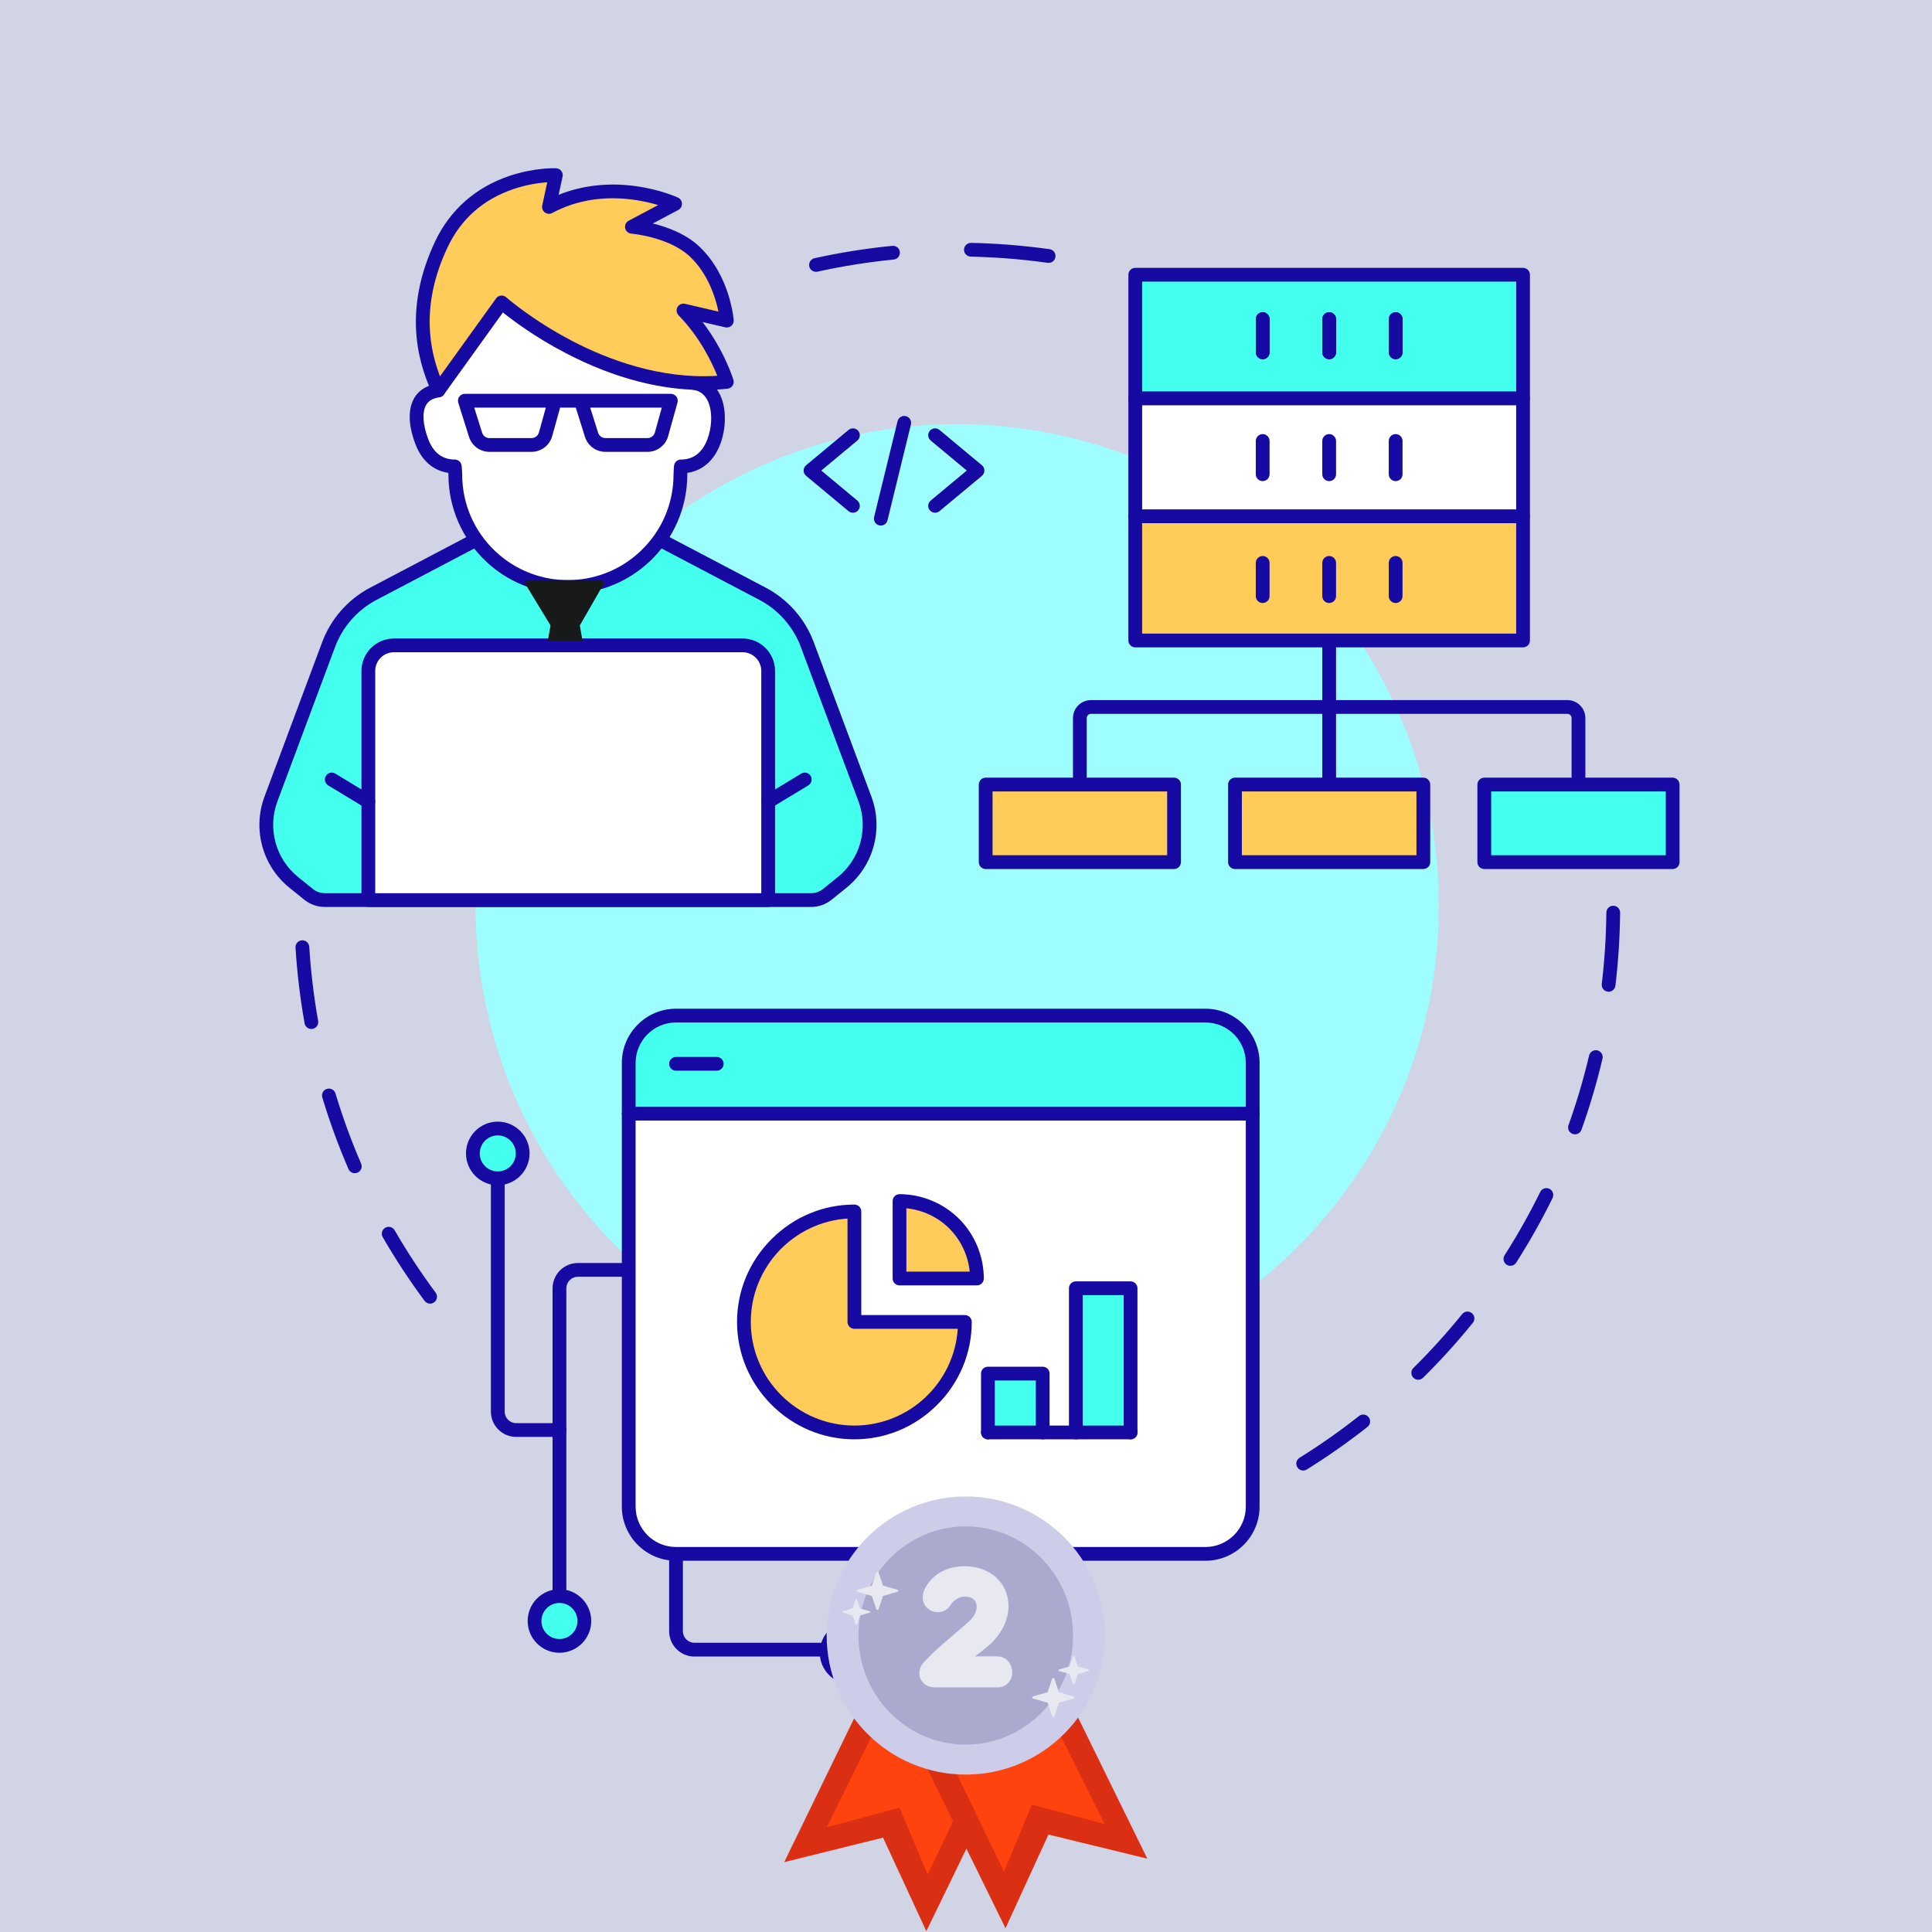 <svg xmlns="http://www.w3.org/2000/svg" xmlns:xlink="http://www.w3.org/1999/xlink" width="1080" zoomAndPan="magnify" viewBox="0 0 810 810" height="1080" preserveAspectRatio="xMidYMid meet" version="1.2"><defs><clipPath id="84600a102f"><path d="M 174 70.199 L 308 70.199 L 308 167 L 174 167 Z M 174 70.199 "/></clipPath><clipPath id="8a7a1a7695"><path d="M 619 326 L 704.211 326 L 704.211 365 L 619 365 Z M 619 326 "/></clipPath><clipPath id="c5216e4205"><path d="M 343 679 L 371 679 L 371 706.199 L 343 706.199 Z M 343 679 "/></clipPath><clipPath id="acf034f500"><path d="M 217.074 243.234 L 256.824 243.234 L 256.824 268.641 L 217.074 268.641 Z M 217.074 243.234 "/></clipPath><clipPath id="8ad7d5a87f"><path d="M 328.766 697 L 429 697 L 429 809.656 L 328.766 809.656 Z M 328.766 697 "/></clipPath><clipPath id="e58b779e4d"><path d="M 380 696 L 481.016 696 L 481.016 809 L 380 809 Z M 380 696 "/></clipPath><clipPath id="78144727f0"><path d="M 346 627.406 L 464 627.406 L 464 744 L 346 744 Z M 346 627.406 "/></clipPath></defs><g id="ae25baacd7"><rect x="0" width="810" y="0" height="810" style="fill:#ffffff;fill-opacity:1;stroke:none;"/><rect x="0" width="810" y="0" height="810" style="fill:#d0d4e4;fill-opacity:1;stroke:none;"/><path style=" stroke:none;fill-rule:nonzero;fill:#170aa3;fill-opacity:1;" d="M 546.367 616.52 C 545.406 616.52 544.461 616.035 543.914 615.156 C 543.074 613.801 543.488 612.023 544.844 611.18 C 553.426 605.84 561.809 599.953 569.758 593.684 C 571.008 592.695 572.824 592.91 573.812 594.16 C 574.797 595.414 574.586 597.227 573.332 598.215 C 565.215 604.617 556.656 610.629 547.891 616.082 C 547.414 616.379 546.891 616.52 546.367 616.52 Z M 594.602 578.465 C 593.855 578.465 593.113 578.176 592.547 577.605 C 591.43 576.473 591.441 574.645 592.574 573.523 C 599.773 566.414 606.648 558.82 613.012 550.957 C 614.012 549.719 615.832 549.527 617.07 550.527 C 618.309 551.531 618.5 553.348 617.496 554.59 C 611 562.617 603.98 570.371 596.629 577.629 C 596.066 578.188 595.336 578.465 594.602 578.465 Z M 633.238 530.699 C 632.707 530.699 632.168 530.555 631.688 530.246 C 630.344 529.387 629.953 527.602 630.809 526.258 C 636.262 517.73 641.285 508.805 645.742 499.734 C 646.445 498.305 648.176 497.715 649.605 498.418 C 651.035 499.121 651.625 500.848 650.922 502.281 C 646.371 511.543 641.242 520.656 635.672 529.367 C 635.121 530.23 634.191 530.699 633.238 530.699 Z M 660.32 475.566 C 659.996 475.566 659.668 475.512 659.348 475.398 C 657.848 474.859 657.066 473.207 657.605 471.707 C 661.016 462.188 663.918 452.371 666.238 442.527 C 666.605 440.977 668.156 440.016 669.711 440.383 C 671.262 440.746 672.223 442.301 671.855 443.852 C 669.488 453.906 666.52 463.934 663.039 473.656 C 662.613 474.832 661.504 475.566 660.32 475.566 Z M 674.414 415.781 C 674.301 415.781 674.184 415.773 674.066 415.762 C 672.484 415.57 671.355 414.133 671.543 412.551 C 672.727 402.676 673.375 392.598 673.473 382.594 C 673.488 381.008 674.777 379.734 676.359 379.734 C 676.367 379.734 676.379 379.734 676.387 379.734 C 677.98 379.75 679.262 381.055 679.246 382.648 C 679.145 392.863 678.48 403.156 677.273 413.238 C 677.102 414.703 675.855 415.781 674.414 415.781 Z M 674.414 415.781 "/><path style=" stroke:none;fill-rule:nonzero;fill:#170aa3;fill-opacity:1;" d="M 180.328 546.559 C 179.445 546.559 178.574 546.156 178.008 545.391 C 171.672 536.859 165.77 527.871 160.461 518.684 C 159.664 517.301 160.137 515.535 161.52 514.738 C 162.898 513.941 164.664 514.414 165.461 515.793 C 170.656 524.793 176.438 533.594 182.645 541.949 C 183.594 543.23 183.324 545.039 182.047 545.988 C 181.527 546.371 180.926 546.559 180.328 546.559 Z M 148.75 491.871 C 147.633 491.871 146.57 491.219 146.102 490.133 C 141.883 480.379 138.188 470.281 135.129 460.113 C 134.668 458.586 135.531 456.977 137.059 456.516 C 138.586 456.055 140.195 456.922 140.652 458.445 C 143.652 468.402 147.266 478.289 151.398 487.84 C 152.031 489.301 151.355 491 149.895 491.633 C 149.52 491.797 149.133 491.871 148.75 491.871 Z M 130.535 431.406 C 129.164 431.406 127.949 430.422 127.699 429.023 C 125.836 418.594 124.555 407.914 123.898 397.289 C 123.797 395.699 125.008 394.328 126.598 394.23 C 128.188 394.133 129.559 395.34 129.656 396.934 C 130.305 407.34 131.555 417.793 133.379 428.012 C 133.66 429.578 132.617 431.078 131.047 431.359 C 130.875 431.391 130.703 431.406 130.535 431.406 Z M 130.535 431.406 "/><path style=" stroke:none;fill-rule:nonzero;fill:#170aa3;fill-opacity:1;" d="M 342.109 113.961 C 340.785 113.961 339.59 113.043 339.293 111.699 C 338.949 110.141 339.934 108.602 341.488 108.258 C 352.199 105.887 363.176 104.145 374.113 103.074 C 375.699 102.922 377.109 104.082 377.266 105.668 C 377.418 107.254 376.258 108.668 374.672 108.82 C 363.965 109.867 353.219 111.574 342.734 113.895 C 342.523 113.941 342.316 113.961 342.109 113.961 Z M 439.641 110.211 C 439.508 110.211 439.375 110.199 439.238 110.184 C 433.445 109.375 427.539 108.742 421.688 108.305 C 416.809 107.941 411.863 107.703 406.992 107.598 C 405.398 107.562 404.137 106.242 404.168 104.648 C 404.203 103.055 405.531 101.793 407.117 101.828 C 412.09 101.934 417.137 102.176 422.117 102.547 C 428.09 102.996 434.121 103.641 440.035 104.465 C 441.613 104.684 442.715 106.145 442.496 107.723 C 442.293 109.164 441.059 110.211 439.641 110.211 Z M 439.641 110.211 "/><path style=" stroke:none;fill-rule:nonzero;fill:#9efdff;fill-opacity:1;" d="M 603.277 379.816 C 603.277 383.125 603.195 386.43 603.031 389.73 C 602.871 393.031 602.629 396.328 602.305 399.617 C 601.98 402.91 601.574 406.188 601.09 409.457 C 600.605 412.73 600.039 415.984 599.395 419.227 C 598.75 422.469 598.027 425.695 597.223 428.902 C 596.422 432.109 595.539 435.293 594.582 438.457 C 593.621 441.621 592.586 444.758 591.469 447.871 C 590.355 450.984 589.168 454.066 587.902 457.121 C 586.637 460.176 585.301 463.199 583.887 466.188 C 582.473 469.176 580.988 472.129 579.43 475.043 C 577.871 477.957 576.242 480.836 574.543 483.672 C 572.844 486.504 571.078 489.297 569.238 492.047 C 567.402 494.797 565.5 497.496 563.531 500.152 C 561.562 502.809 559.531 505.414 557.434 507.969 C 555.336 510.523 553.18 513.027 550.957 515.477 C 548.738 517.926 546.461 520.32 544.125 522.656 C 541.785 524.996 539.395 527.273 536.945 529.496 C 534.496 531.715 531.992 533.875 529.438 535.973 C 526.883 538.066 524.277 540.102 521.625 542.07 C 518.969 544.039 516.266 545.945 513.52 547.781 C 510.77 549.617 507.98 551.387 505.145 553.086 C 502.309 554.785 499.434 556.414 496.52 557.973 C 493.605 559.531 490.652 561.016 487.664 562.43 C 484.676 563.844 481.656 565.184 478.602 566.449 C 475.551 567.711 472.465 568.902 469.355 570.016 C 466.242 571.129 463.105 572.168 459.941 573.125 C 456.777 574.086 453.594 574.969 450.387 575.77 C 447.184 576.574 443.957 577.297 440.715 577.941 C 437.477 578.59 434.219 579.152 430.949 579.637 C 427.68 580.125 424.402 580.527 421.113 580.852 C 417.824 581.176 414.527 581.418 411.227 581.582 C 407.926 581.742 404.621 581.824 401.316 581.824 C 398.012 581.824 394.707 581.742 391.406 581.582 C 388.105 581.418 384.809 581.176 381.52 580.852 C 378.23 580.527 374.953 580.125 371.684 579.637 C 368.414 579.152 365.156 578.59 361.914 577.941 C 358.676 577.297 355.449 576.574 352.242 575.77 C 349.039 574.969 345.852 574.086 342.691 573.125 C 339.527 572.168 336.391 571.129 333.277 570.016 C 330.164 568.902 327.082 567.711 324.031 566.449 C 320.977 565.184 317.953 563.844 314.969 562.43 C 311.98 561.016 309.027 559.531 306.113 557.973 C 303.199 556.414 300.324 554.785 297.488 553.086 C 294.652 551.387 291.863 549.617 289.113 547.781 C 286.363 545.945 283.664 544.039 281.008 542.07 C 278.355 540.102 275.75 538.07 273.195 535.973 C 270.641 533.875 268.137 531.715 265.688 529.496 C 263.238 527.273 260.848 524.996 258.508 522.656 C 256.172 520.32 253.895 517.926 251.672 515.477 C 249.453 513.027 247.297 510.523 245.199 507.969 C 243.102 505.414 241.07 502.809 239.102 500.152 C 237.133 497.496 235.23 494.797 233.391 492.047 C 231.555 489.297 229.789 486.504 228.09 483.672 C 226.391 480.836 224.762 477.957 223.203 475.043 C 221.645 472.129 220.16 469.176 218.746 466.188 C 217.332 463.199 215.996 460.176 214.73 457.121 C 213.465 454.066 212.273 450.984 211.16 447.871 C 210.047 444.758 209.012 441.621 208.051 438.457 C 207.094 435.293 206.211 432.109 205.41 428.902 C 204.605 425.695 203.883 422.469 203.238 419.227 C 202.594 415.984 202.027 412.73 201.543 409.457 C 201.059 406.188 200.652 402.91 200.328 399.617 C 200.004 396.328 199.762 393.031 199.598 389.73 C 199.438 386.43 199.355 383.125 199.355 379.816 C 199.355 376.512 199.438 373.207 199.598 369.906 C 199.762 366.605 200.004 363.309 200.328 360.02 C 200.652 356.727 201.059 353.449 201.543 350.176 C 202.027 346.906 202.594 343.652 203.238 340.41 C 203.883 337.168 204.605 333.941 205.41 330.734 C 206.211 327.527 207.094 324.344 208.051 321.18 C 209.012 318.016 210.047 314.879 211.16 311.766 C 212.273 308.652 213.465 305.566 214.73 302.516 C 215.996 299.461 217.332 296.438 218.746 293.449 C 220.16 290.461 221.645 287.508 223.203 284.594 C 224.762 281.676 226.391 278.801 228.09 275.965 C 229.789 273.129 231.555 270.34 233.391 267.59 C 235.23 264.84 237.133 262.137 239.102 259.484 C 241.07 256.828 243.102 254.223 245.199 251.668 C 247.297 249.109 249.453 246.609 251.672 244.16 C 253.895 241.711 256.172 239.316 258.508 236.977 C 260.848 234.641 263.238 232.363 265.688 230.141 C 268.137 227.922 270.641 225.762 273.195 223.664 C 275.75 221.566 278.355 219.535 281.008 217.566 C 283.664 215.598 286.363 213.691 289.113 211.855 C 291.863 210.02 294.652 208.25 297.488 206.551 C 300.324 204.852 303.199 203.223 306.113 201.664 C 309.027 200.105 311.98 198.621 314.969 197.207 C 317.953 195.793 320.977 194.453 324.031 193.188 C 327.082 191.922 330.164 190.734 333.277 189.621 C 336.391 188.508 339.527 187.469 342.691 186.512 C 345.852 185.551 349.039 184.668 352.242 183.867 C 355.449 183.062 358.676 182.34 361.914 181.695 C 365.156 181.047 368.414 180.484 371.684 180 C 374.953 179.512 378.23 179.109 381.52 178.785 C 384.809 178.461 388.105 178.219 391.406 178.055 C 394.707 177.895 398.012 177.812 401.316 177.812 C 404.621 177.812 407.926 177.895 411.227 178.055 C 414.527 178.219 417.824 178.461 421.113 178.785 C 424.402 179.109 427.68 179.512 430.949 180 C 434.219 180.484 437.477 181.047 440.715 181.691 C 443.957 182.34 447.184 183.062 450.387 183.867 C 453.594 184.668 456.777 185.551 459.941 186.512 C 463.105 187.469 466.242 188.508 469.355 189.621 C 472.465 190.734 475.551 191.922 478.602 193.188 C 481.656 194.453 484.676 195.793 487.664 197.207 C 490.652 198.621 493.605 200.105 496.52 201.664 C 499.434 203.223 502.309 204.852 505.145 206.551 C 507.98 208.25 510.77 210.02 513.52 211.855 C 516.266 213.691 518.969 215.598 521.625 217.566 C 524.277 219.535 526.883 221.566 529.438 223.664 C 531.992 225.762 534.496 227.922 536.945 230.141 C 539.395 232.363 541.785 234.641 544.125 236.977 C 546.461 239.316 548.738 241.711 550.957 244.16 C 553.18 246.609 555.336 249.109 557.434 251.668 C 559.531 254.223 561.562 256.828 563.531 259.484 C 565.5 262.137 567.402 264.84 569.238 267.59 C 571.078 270.34 572.844 273.129 574.543 275.965 C 576.242 278.801 577.871 281.676 579.43 284.594 C 580.988 287.508 582.473 290.461 583.887 293.449 C 585.301 296.438 586.637 299.461 587.902 302.512 C 589.168 305.566 590.355 308.652 591.469 311.766 C 592.586 314.879 593.621 318.016 594.582 321.18 C 595.539 324.344 596.422 327.527 597.223 330.734 C 598.027 333.941 598.75 337.168 599.395 340.41 C 600.039 343.652 600.605 346.906 601.09 350.176 C 601.574 353.449 601.98 356.727 602.305 360.02 C 602.629 363.309 602.871 366.605 603.035 369.906 C 603.195 373.207 603.277 376.512 603.277 379.816 Z M 603.277 379.816 "/><path style=" stroke:none;fill-rule:nonzero;fill:#43ffed;fill-opacity:1;" d="M 276.59 226.273 L 320.012 249.102 C 328.508 253.676 335.055 261.172 338.441 270.211 L 362.609 334.93 C 367.309 347.465 363.434 361.594 353.02 369.988 L 346.82 374.98 C 344.914 376.52 342.539 377.355 340.09 377.355 L 136.137 377.355 C 133.691 377.355 131.316 376.52 129.41 374.98 L 123.211 369.988 C 112.793 361.594 108.941 347.465 113.621 334.93 L 137.785 270.211 C 141.176 261.172 147.719 253.676 156.219 249.102 L 199.641 226.273 Z M 276.59 226.273 "/><path style=" stroke:none;fill-rule:nonzero;fill:#170aa3;fill-opacity:1;" d="M 340.09 380.242 L 136.137 380.242 C 133.043 380.242 130.008 379.172 127.598 377.23 L 121.398 372.234 C 110.004 363.051 105.789 347.652 110.914 333.918 L 135.082 269.199 C 138.719 259.504 145.738 251.465 154.852 246.562 C 154.859 246.559 154.867 246.551 154.875 246.547 L 198.297 223.719 C 199.707 222.98 201.453 223.52 202.195 224.934 C 202.938 226.344 202.395 228.09 200.98 228.832 L 157.57 251.652 C 149.699 255.895 143.629 262.844 140.488 271.223 L 116.32 335.938 C 112.066 347.34 115.562 360.117 125.02 367.738 L 131.219 372.734 C 132.609 373.855 134.355 374.469 136.137 374.469 L 340.09 374.469 C 341.875 374.469 343.621 373.855 345.008 372.734 L 351.207 367.738 C 360.68 360.109 364.176 347.328 359.906 335.941 L 335.738 271.219 C 332.598 262.844 326.531 255.895 318.656 251.652 L 275.246 228.832 C 273.836 228.09 273.293 226.344 274.035 224.934 C 274.777 223.52 276.52 222.98 277.93 223.719 L 321.355 246.547 C 321.363 246.551 321.371 246.559 321.379 246.562 C 330.488 251.465 337.508 259.504 341.145 269.195 L 365.312 333.918 C 370.453 347.641 366.242 363.039 354.828 372.234 L 348.629 377.23 C 346.219 379.172 343.188 380.242 340.09 380.242 Z M 340.09 380.242 "/><path style=" stroke:none;fill-rule:nonzero;fill:#ffffff;fill-opacity:1;" d="M 290.895 160.543 C 302.207 162.23 302.477 176.934 299.25 185.254 C 296.848 191.531 292.348 195.547 285.48 195.547 C 285.41 195.547 285.266 198.902 285.266 198.902 C 285.266 212.367 279.617 224.508 270.562 233.117 C 269.938 233.727 269.289 234.301 268.609 234.875 C 260.379 241.887 249.711 246.102 238.078 246.102 C 226.422 246.102 215.758 241.887 207.527 234.875 C 206.863 234.301 206.199 233.727 205.574 233.117 C 196.535 224.508 190.891 212.367 190.891 198.902 C 190.891 198.902 190.727 195.547 190.656 195.547 C 183.809 195.547 179.309 191.531 176.887 185.254 C 173.68 176.934 172.461 165.387 183.789 163.699 L 183.242 138.078 C 183.242 138.078 193.547 105.68 237.082 105.68 C 280.617 105.68 290.895 160.543 290.895 160.543 Z M 290.895 160.543 "/><path style=" stroke:none;fill-rule:nonzero;fill:#170aa3;fill-opacity:1;" d="M 238.078 248.988 C 226.188 248.988 214.672 244.754 205.656 237.07 C 205.648 237.066 205.641 237.059 205.637 237.055 C 204.957 236.469 204.254 235.859 203.574 235.195 C 198.711 230.562 194.883 225.109 192.199 218.992 C 189.426 212.664 188.012 205.93 188.004 198.973 C 187.992 198.734 187.98 198.488 187.965 198.246 C 181.68 197.336 176.848 193.172 174.195 186.293 C 172.434 181.73 170.027 173.141 173.672 166.883 C 174.789 164.961 176.91 162.605 180.855 161.402 L 180.355 138.141 C 180.348 137.82 180.395 137.504 180.492 137.203 C 180.605 136.844 183.375 128.344 191.785 119.848 C 196.703 114.879 202.551 110.922 209.168 108.09 C 217.367 104.574 226.758 102.793 237.082 102.793 C 247.633 102.793 257.215 105.863 265.551 111.918 C 272.148 116.703 277.953 123.344 282.805 131.656 C 289.312 142.793 292.316 153.809 293.324 158.125 C 296.742 159.113 299.477 161.262 301.312 164.418 C 305.066 170.883 304.27 180.293 301.938 186.297 C 299.309 193.168 294.48 197.332 288.184 198.242 C 288.172 198.488 288.16 198.73 288.148 198.965 C 288.141 205.926 286.73 212.664 283.953 218.992 C 281.266 225.113 277.434 230.566 272.562 235.199 C 271.934 235.805 271.25 236.422 270.469 237.082 C 261.465 244.754 249.957 248.988 238.078 248.988 Z M 186.137 138.539 L 186.676 163.637 C 186.707 165.09 185.652 166.34 184.215 166.555 C 181.508 166.957 179.691 168.016 178.656 169.789 C 176.91 172.789 177.254 178.184 179.578 184.215 C 181.742 189.82 185.469 192.66 190.656 192.66 C 191.891 192.66 193.324 193.5 193.551 195.34 C 193.566 195.461 193.582 195.633 193.602 195.84 C 193.625 196.172 193.656 196.613 193.68 197.055 C 193.73 197.91 193.773 198.762 193.773 198.762 C 193.773 198.809 193.777 198.855 193.777 198.902 C 193.777 211.148 198.672 222.559 207.562 231.027 C 207.57 231.035 207.578 231.039 207.586 231.047 C 208.152 231.598 208.762 232.129 209.414 232.688 C 217.375 239.473 227.559 243.215 238.078 243.215 C 248.586 243.215 258.766 239.473 266.738 232.676 C 267.434 232.09 268.023 231.562 268.555 231.047 C 268.562 231.039 268.57 231.031 268.574 231.023 C 277.477 222.562 282.379 211.152 282.379 198.902 C 282.379 198.859 282.379 198.82 282.383 198.777 C 282.383 198.777 282.418 197.926 282.465 197.07 C 282.488 196.629 282.516 196.188 282.539 195.855 C 282.555 195.648 282.57 195.477 282.586 195.355 C 282.801 193.504 284.238 192.66 285.48 192.66 C 290.684 192.66 294.41 189.824 296.555 184.223 C 298.465 179.301 298.996 171.918 296.324 167.32 C 295.02 165.074 293.105 163.793 290.473 163.398 C 289.254 163.219 288.285 162.285 288.059 161.074 C 288.016 160.852 285.426 147.523 277.746 134.438 C 267.676 117.27 253.992 108.566 237.082 108.566 C 219.828 108.566 205.965 113.73 195.887 123.91 C 189.445 130.418 186.758 136.871 186.137 138.539 Z M 186.137 138.539 "/><path style=" stroke:none;fill-rule:nonzero;fill:#ffffff;fill-opacity:1;" d="M 322.059 377.355 L 154.426 377.355 L 154.426 281.305 C 154.426 275.379 159.227 270.574 165.148 270.574 L 311.332 270.574 C 317.258 270.574 322.059 275.379 322.059 281.305 Z M 322.059 377.355 "/><path style=" stroke:none;fill-rule:nonzero;fill:#170aa3;fill-opacity:1;" d="M 322.059 380.242 L 154.426 380.242 C 152.832 380.242 151.539 378.949 151.539 377.355 L 151.539 281.305 C 151.539 273.797 157.645 267.691 165.148 267.691 L 311.336 267.691 C 318.84 267.691 324.945 273.797 324.945 281.305 L 324.945 377.355 C 324.945 378.949 323.652 380.242 322.059 380.242 Z M 157.309 374.469 L 319.172 374.469 L 319.172 281.305 C 319.172 276.98 315.656 273.461 311.332 273.461 L 165.148 273.461 C 160.828 273.461 157.309 276.98 157.309 281.305 Z M 157.309 374.469 "/><path style=" stroke:none;fill-rule:nonzero;fill:#170aa3;fill-opacity:1;" d="M 271.484 189.438 L 253.805 189.438 C 249.969 189.438 246.559 186.996 245.32 183.363 C 245.312 183.344 245.305 183.32 245.297 183.301 L 241.391 170.891 L 234.832 170.891 L 231.504 182.871 C 230.43 186.738 226.875 189.438 222.863 189.438 L 205.188 189.438 C 201.352 189.438 197.941 186.996 196.703 183.363 C 196.695 183.344 196.688 183.32 196.68 183.301 L 192.137 168.871 C 191.859 167.996 192.016 167.039 192.562 166.297 C 193.105 165.555 193.969 165.117 194.887 165.117 L 232.574 165.117 C 232.617 165.117 232.66 165.117 232.703 165.117 L 243.441 165.117 C 243.484 165.117 243.527 165.117 243.574 165.117 L 281.258 165.117 C 282.16 165.117 283.008 165.539 283.555 166.258 C 284.102 166.977 284.277 167.91 284.039 168.777 L 280.121 182.871 C 279.047 186.738 275.492 189.438 271.484 189.438 Z M 250.793 181.527 C 251.242 182.809 252.449 183.664 253.805 183.664 L 271.484 183.664 C 272.91 183.664 274.176 182.703 274.559 181.324 L 277.461 170.891 L 247.441 170.891 Z M 202.172 181.527 C 202.621 182.809 203.828 183.664 205.188 183.664 L 222.863 183.664 C 224.293 183.664 225.559 182.703 225.941 181.324 L 228.84 170.891 L 198.824 170.891 Z M 202.172 181.527 "/><path style=" stroke:none;fill-rule:nonzero;fill:#170aa3;fill-opacity:1;" d="M 154.422 338.992 C 153.91 338.992 153.395 338.855 152.926 338.57 L 137.582 329.266 C 136.219 328.438 135.781 326.664 136.609 325.301 C 137.434 323.938 139.211 323.5 140.574 324.328 L 155.918 333.637 C 157.281 334.461 157.719 336.238 156.891 337.602 C 156.348 338.496 155.395 338.992 154.422 338.992 Z M 154.422 338.992 "/><path style=" stroke:none;fill-rule:nonzero;fill:#170aa3;fill-opacity:1;" d="M 322.059 338.992 C 321.082 338.992 320.129 338.496 319.586 337.602 C 318.762 336.238 319.195 334.461 320.559 333.637 L 335.906 324.328 C 337.266 323.5 339.043 323.938 339.867 325.301 C 340.695 326.664 340.262 328.438 338.898 329.266 L 323.551 338.57 C 323.082 338.855 322.566 338.992 322.059 338.992 Z M 322.059 338.992 "/><path style=" stroke:none;fill-rule:nonzero;fill:#ffcc59;fill-opacity:1;" d="M 210.312 126.801 C 210.312 126.801 254.137 165.586 304.719 160.09 C 304.719 160.09 299.668 143.516 286.551 130.184 L 304.719 134.426 C 304.719 134.426 303.391 117.043 291.293 105.539 C 281.715 96.43 264.938 95.082 264.938 95.082 L 283.039 85.461 C 283.039 85.461 256.09 72.93 230.148 86.754 L 233.047 73.43 C 233.047 73.43 199.434 71.965 185.039 102.449 C 170.645 132.934 179.832 154.48 183.781 163.699 Z M 210.312 126.801 "/><g clip-rule="nonzero" clip-path="url(#84600a102f)"><path style=" stroke:none;fill-rule:nonzero;fill:#170aa3;fill-opacity:1;" d="M 183.781 166.586 C 183.676 166.586 183.57 166.578 183.465 166.566 C 182.434 166.453 181.539 165.793 181.129 164.836 C 179.098 160.094 175.695 152.156 174.656 141.324 C 173.406 128.277 176.023 114.781 182.43 101.215 C 188.656 88.027 199.406 78.535 213.516 73.773 C 224.109 70.195 232.805 70.527 233.172 70.543 C 234.02 70.582 234.812 70.992 235.332 71.668 C 235.852 72.34 236.047 73.211 235.867 74.043 L 234.203 81.68 C 244.09 77.695 255.211 76.441 266.723 78.066 C 277.008 79.512 283.961 82.711 284.254 82.844 C 285.246 83.305 285.895 84.289 285.922 85.387 C 285.949 86.48 285.359 87.496 284.391 88.012 L 273.703 93.691 C 279.68 95.164 287.574 98.02 293.281 103.445 C 306.035 115.574 307.539 133.449 307.598 134.203 C 307.664 135.121 307.297 136.016 306.598 136.617 C 305.898 137.215 304.957 137.445 304.062 137.234 L 294.551 135.016 C 303.629 146.863 307.301 158.66 307.48 159.25 C 307.73 160.07 307.602 160.965 307.129 161.68 C 306.652 162.398 305.887 162.867 305.031 162.961 C 293.148 164.25 280.66 163.258 267.914 160.004 C 257.773 157.414 247.441 153.398 237.215 148.066 C 224.375 141.371 215.039 134.371 210.848 131 L 186.125 165.383 C 185.578 166.145 184.703 166.586 183.781 166.586 Z M 229.441 76.418 C 226.184 76.648 220.953 77.332 215.168 79.309 C 202.496 83.641 193.238 91.84 187.648 103.684 C 175.867 128.629 180.496 147.316 184.477 157.785 L 207.973 125.113 C 208.449 124.453 209.184 124.02 209.992 123.93 C 210.805 123.84 211.617 124.098 212.227 124.637 C 212.383 124.777 223.254 134.297 240.02 143.016 C 254.648 150.625 276.766 159.105 300.715 157.543 C 298.555 152.156 293.465 141.324 284.492 132.211 C 283.59 131.293 283.402 129.895 284.031 128.773 C 284.66 127.652 285.953 127.082 287.203 127.375 L 301.207 130.641 C 300.074 125.109 297.039 114.984 289.305 107.629 C 280.566 99.32 264.867 97.973 264.707 97.961 C 263.43 97.855 262.371 96.926 262.113 95.668 C 261.852 94.414 262.453 93.137 263.586 92.535 L 275.934 85.969 C 273.238 85.164 269.75 84.309 265.73 83.754 C 253.176 82.023 241.66 83.887 231.508 89.301 C 230.516 89.828 229.305 89.734 228.41 89.055 C 227.512 88.375 227.09 87.238 227.328 86.141 Z M 229.441 76.418 "/></g><path style=" stroke:none;fill-rule:nonzero;fill:#170aa3;fill-opacity:1;" d="M 392.047 214.969 C 391.219 214.969 390.395 214.613 389.824 213.926 C 388.805 212.703 388.973 210.883 390.199 209.863 L 405.316 197.277 L 390.199 184.695 C 388.973 183.676 388.805 181.855 389.824 180.629 C 390.844 179.402 392.664 179.238 393.891 180.258 L 411.672 195.059 C 412.332 195.605 412.711 196.422 412.711 197.277 C 412.711 198.137 412.332 198.949 411.672 199.496 L 393.891 214.301 C 393.352 214.75 392.695 214.969 392.047 214.969 Z M 392.047 214.969 "/><path style=" stroke:none;fill-rule:nonzero;fill:#170aa3;fill-opacity:1;" d="M 357.594 214.969 C 356.941 214.969 356.289 214.75 355.75 214.301 L 337.965 199.496 C 337.305 198.949 336.926 198.137 336.926 197.277 C 336.926 196.422 337.305 195.609 337.965 195.059 L 355.75 180.258 C 356.973 179.238 358.793 179.402 359.812 180.629 C 360.832 181.855 360.664 183.676 359.441 184.695 L 344.324 197.277 L 359.441 209.863 C 360.664 210.883 360.832 212.703 359.812 213.926 C 359.242 214.613 358.422 214.969 357.594 214.969 Z M 357.594 214.969 "/><path style=" stroke:none;fill-rule:nonzero;fill:#170aa3;fill-opacity:1;" d="M 369.281 220.34 C 369.055 220.34 368.824 220.312 368.594 220.258 C 367.047 219.879 366.098 218.316 366.477 216.766 L 376.301 176.594 C 376.68 175.043 378.242 174.094 379.789 174.473 C 381.336 174.852 382.285 176.414 381.906 177.965 L 372.086 218.141 C 371.762 219.457 370.582 220.34 369.281 220.34 Z M 369.281 220.34 "/><path style=" stroke:none;fill-rule:nonzero;fill:#ffcc59;fill-opacity:1;" d="M 475.965 216.445 L 638.555 216.445 L 638.555 268.52 L 475.965 268.52 Z M 475.965 216.445 "/><path style=" stroke:none;fill-rule:nonzero;fill:#170aa3;fill-opacity:1;" d="M 638.555 271.406 L 475.961 271.406 C 474.367 271.406 473.078 270.117 473.078 268.52 L 473.078 216.445 C 473.078 214.852 474.367 213.559 475.961 213.559 L 638.555 213.559 C 640.148 213.559 641.438 214.852 641.438 216.445 L 641.438 268.52 C 641.438 270.117 640.148 271.406 638.555 271.406 Z M 478.848 265.637 L 635.668 265.637 L 635.668 219.332 L 478.848 219.332 Z M 478.848 265.637 "/><path style=" stroke:none;fill-rule:nonzero;fill:#ffffff;fill-opacity:1;" d="M 475.965 166.984 L 638.555 166.984 L 638.555 216.445 L 475.965 216.445 Z M 475.965 166.984 "/><path style=" stroke:none;fill-rule:nonzero;fill:#170aa3;fill-opacity:1;" d="M 638.555 219.332 L 475.961 219.332 C 474.367 219.332 473.078 218.039 473.078 216.445 L 473.078 166.984 C 473.078 165.391 474.367 164.098 475.961 164.098 L 638.555 164.098 C 640.148 164.098 641.438 165.391 641.438 166.984 L 641.438 216.445 C 641.438 218.039 640.148 219.332 638.555 219.332 Z M 478.848 213.559 L 635.668 213.559 L 635.668 169.871 L 478.848 169.871 Z M 478.848 213.559 "/><path style=" stroke:none;fill-rule:nonzero;fill:#43ffed;fill-opacity:1;" d="M 475.965 115.188 L 638.555 115.188 L 638.555 166.984 L 475.965 166.984 Z M 475.965 115.188 "/><path style=" stroke:none;fill-rule:nonzero;fill:#170aa3;fill-opacity:1;" d="M 638.555 169.871 L 475.961 169.871 C 474.367 169.871 473.078 168.578 473.078 166.984 L 473.078 115.188 C 473.078 113.594 474.367 112.301 475.961 112.301 L 638.555 112.301 C 640.148 112.301 641.438 113.594 641.438 115.188 L 641.438 166.984 C 641.438 168.578 640.148 169.871 638.555 169.871 Z M 478.848 164.098 L 635.668 164.098 L 635.668 118.074 L 478.848 118.074 Z M 478.848 164.098 "/><path style=" stroke:none;fill-rule:nonzero;fill:#170aa3;fill-opacity:1;" d="M 661.781 331.812 C 660.188 331.812 658.895 330.52 658.895 328.926 L 658.895 301.047 C 658.895 300.078 658.105 299.285 657.137 299.285 L 457.383 299.285 C 456.41 299.285 455.621 300.074 455.621 301.047 L 455.621 328.926 C 455.621 330.52 454.328 331.812 452.734 331.812 C 451.141 331.812 449.848 330.52 449.848 328.926 L 449.848 301.047 C 449.848 296.895 453.227 293.516 457.379 293.516 L 657.137 293.516 C 661.289 293.516 664.668 296.895 664.668 301.047 L 664.668 328.926 C 664.668 330.52 663.375 331.812 661.781 331.812 Z M 661.781 331.812 "/><path style=" stroke:none;fill-rule:nonzero;fill:#170aa3;fill-opacity:1;" d="M 557.258 331.812 C 555.664 331.812 554.371 330.52 554.371 328.926 L 554.371 268.52 C 554.371 266.926 555.664 265.637 557.258 265.637 C 558.852 265.637 560.145 266.926 560.145 268.52 L 560.145 328.926 C 560.145 330.52 558.852 331.812 557.258 331.812 Z M 557.258 331.812 "/><path style=" stroke:none;fill-rule:nonzero;fill:#ffcc59;fill-opacity:1;" d="M 517.773 328.926 L 596.746 328.926 L 596.746 361.453 L 517.773 361.453 Z M 517.773 328.926 "/><path style=" stroke:none;fill-rule:nonzero;fill:#170aa3;fill-opacity:1;" d="M 596.746 364.34 L 517.773 364.34 C 516.18 364.34 514.887 363.047 514.887 361.453 L 514.887 328.926 C 514.887 327.332 516.18 326.039 517.773 326.039 L 596.746 326.039 C 598.34 326.039 599.629 327.332 599.629 328.926 L 599.629 361.453 C 599.629 363.047 598.34 364.34 596.746 364.34 Z M 520.656 358.566 L 593.859 358.566 L 593.859 331.812 L 520.656 331.812 Z M 520.656 358.566 "/><path style=" stroke:none;fill-rule:nonzero;fill:#ffcc59;fill-opacity:1;" d="M 413.25 328.926 L 492.223 328.926 L 492.223 361.453 L 413.25 361.453 Z M 413.25 328.926 "/><path style=" stroke:none;fill-rule:nonzero;fill:#170aa3;fill-opacity:1;" d="M 492.223 364.34 L 413.25 364.34 C 411.656 364.34 410.363 363.047 410.363 361.453 L 410.363 328.926 C 410.363 327.332 411.656 326.039 413.25 326.039 L 492.223 326.039 C 493.816 326.039 495.109 327.332 495.109 328.926 L 495.109 361.453 C 495.109 363.047 493.816 364.34 492.223 364.34 Z M 416.137 358.566 L 489.336 358.566 L 489.336 331.812 L 416.137 331.812 Z M 416.137 358.566 "/><path style=" stroke:none;fill-rule:nonzero;fill:#43ffed;fill-opacity:1;" d="M 622.293 328.926 L 701.266 328.926 L 701.266 361.453 L 622.293 361.453 Z M 622.293 328.926 "/><g clip-rule="nonzero" clip-path="url(#8a7a1a7695)"><path style=" stroke:none;fill-rule:nonzero;fill:#170aa3;fill-opacity:1;" d="M 701.266 364.34 L 622.293 364.34 C 620.699 364.34 619.41 363.047 619.41 361.453 L 619.41 328.926 C 619.41 327.332 620.699 326.039 622.293 326.039 L 701.266 326.039 C 702.859 326.039 704.152 327.332 704.152 328.926 L 704.152 361.453 C 704.152 363.047 702.859 364.34 701.266 364.34 Z M 625.18 358.566 L 698.383 358.566 L 698.383 331.812 L 625.18 331.812 Z M 625.18 358.566 "/></g><path style=" stroke:none;fill-rule:nonzero;fill:#170aa3;fill-opacity:1;" d="M 585.133 150.598 C 583.539 150.598 582.246 149.305 582.246 147.711 L 582.246 133.773 C 582.246 132.18 583.535 130.887 585.133 130.887 C 586.727 130.887 588.016 132.18 588.016 133.773 L 588.016 147.711 C 588.016 149.305 586.727 150.598 585.133 150.598 Z M 585.133 150.598 "/><path style=" stroke:none;fill-rule:nonzero;fill:#170aa3;fill-opacity:1;" d="M 557.258 150.598 C 555.664 150.598 554.371 149.305 554.371 147.711 L 554.371 133.773 C 554.371 132.18 555.664 130.887 557.258 130.887 C 558.852 130.887 560.145 132.18 560.145 133.773 L 560.145 147.711 C 560.145 149.305 558.852 150.598 557.258 150.598 Z M 557.258 150.598 "/><path style=" stroke:none;fill-rule:nonzero;fill:#170aa3;fill-opacity:1;" d="M 529.387 150.598 C 527.793 150.598 526.5 149.305 526.5 147.711 L 526.5 133.773 C 526.5 132.18 527.793 130.887 529.387 130.887 C 530.98 130.887 532.27 132.18 532.27 133.773 L 532.27 147.711 C 532.27 149.305 530.98 150.598 529.387 150.598 Z M 529.387 150.598 "/><path style=" stroke:none;fill-rule:nonzero;fill:#170aa3;fill-opacity:1;" d="M 585.133 150.598 C 583.539 150.598 582.246 149.305 582.246 147.711 L 582.246 133.773 C 582.246 132.18 583.535 130.887 585.133 130.887 C 586.727 130.887 588.016 132.18 588.016 133.773 L 588.016 147.711 C 588.016 149.305 586.727 150.598 585.133 150.598 Z M 585.133 150.598 "/><path style=" stroke:none;fill-rule:nonzero;fill:#170aa3;fill-opacity:1;" d="M 557.258 150.598 C 555.664 150.598 554.371 149.305 554.371 147.711 L 554.371 133.773 C 554.371 132.18 555.664 130.887 557.258 130.887 C 558.852 130.887 560.145 132.18 560.145 133.773 L 560.145 147.711 C 560.145 149.305 558.852 150.598 557.258 150.598 Z M 557.258 150.598 "/><path style=" stroke:none;fill-rule:nonzero;fill:#170aa3;fill-opacity:1;" d="M 529.387 150.598 C 527.793 150.598 526.5 149.305 526.5 147.711 L 526.5 133.773 C 526.5 132.18 527.793 130.887 529.387 130.887 C 530.98 130.887 532.27 132.18 532.27 133.773 L 532.27 147.711 C 532.27 149.305 530.98 150.598 529.387 150.598 Z M 529.387 150.598 "/><path style=" stroke:none;fill-rule:nonzero;fill:#170aa3;fill-opacity:1;" d="M 585.133 201.711 C 583.539 201.711 582.246 200.418 582.246 198.824 L 582.246 184.883 C 582.246 183.289 583.535 181.996 585.133 181.996 C 586.727 181.996 588.016 183.289 588.016 184.883 L 588.016 198.824 C 588.016 200.418 586.727 201.711 585.133 201.711 Z M 585.133 201.711 "/><path style=" stroke:none;fill-rule:nonzero;fill:#170aa3;fill-opacity:1;" d="M 557.258 201.711 C 555.664 201.711 554.371 200.418 554.371 198.824 L 554.371 184.883 C 554.371 183.289 555.664 181.996 557.258 181.996 C 558.852 181.996 560.145 183.289 560.145 184.883 L 560.145 198.824 C 560.145 200.418 558.852 201.711 557.258 201.711 Z M 557.258 201.711 "/><path style=" stroke:none;fill-rule:nonzero;fill:#170aa3;fill-opacity:1;" d="M 529.387 201.711 C 527.793 201.711 526.5 200.418 526.5 198.824 L 526.5 184.883 C 526.5 183.289 527.793 181.996 529.387 181.996 C 530.98 181.996 532.27 183.289 532.27 184.883 L 532.27 198.824 C 532.27 200.418 530.98 201.711 529.387 201.711 Z M 529.387 201.711 "/><path style=" stroke:none;fill-rule:nonzero;fill:#170aa3;fill-opacity:1;" d="M 585.133 252.82 C 583.539 252.82 582.246 251.531 582.246 249.934 L 582.246 235.996 C 582.246 234.402 583.535 233.109 585.133 233.109 C 586.727 233.109 588.016 234.402 588.016 235.996 L 588.016 249.934 C 588.016 251.531 586.727 252.82 585.133 252.82 Z M 585.133 252.82 "/><path style=" stroke:none;fill-rule:nonzero;fill:#170aa3;fill-opacity:1;" d="M 557.258 252.82 C 555.664 252.82 554.371 251.531 554.371 249.934 L 554.371 235.996 C 554.371 234.402 555.664 233.109 557.258 233.109 C 558.852 233.109 560.145 234.402 560.145 235.996 L 560.145 249.934 C 560.145 251.531 558.852 252.82 557.258 252.82 Z M 557.258 252.82 "/><path style=" stroke:none;fill-rule:nonzero;fill:#170aa3;fill-opacity:1;" d="M 529.387 252.82 C 527.793 252.82 526.5 251.531 526.5 249.934 L 526.5 235.996 C 526.5 234.402 527.793 233.109 529.387 233.109 C 530.98 233.109 532.27 234.402 532.27 235.996 L 532.27 249.934 C 532.27 251.531 530.98 252.82 529.387 252.82 Z M 529.387 252.82 "/><path style=" stroke:none;fill-rule:nonzero;fill:#170aa3;fill-opacity:1;" d="M 345.906 694.516 L 291.156 694.516 C 285.301 694.516 280.539 689.75 280.539 683.895 L 280.539 654.508 C 280.539 652.914 281.832 651.621 283.426 651.621 C 285.02 651.621 286.309 652.91 286.309 654.508 L 286.309 683.895 C 286.309 686.566 288.484 688.742 291.156 688.742 L 345.906 688.742 C 347.5 688.742 348.789 690.035 348.789 691.629 C 348.789 693.223 347.5 694.516 345.906 694.516 Z M 345.906 694.516 "/><path style=" stroke:none;fill-rule:nonzero;fill:#170aa3;fill-opacity:1;" d="M 234.551 602.434 L 216.422 602.434 C 210.566 602.434 205.805 597.668 205.805 591.812 L 205.805 492.281 C 205.805 490.688 207.098 489.395 208.691 489.395 C 210.285 489.395 211.578 490.688 211.578 492.281 L 211.578 591.812 C 211.578 594.484 213.75 596.66 216.422 596.66 L 234.551 596.66 C 236.145 596.66 237.438 597.953 237.438 599.547 C 237.438 601.141 236.145 602.434 234.551 602.434 Z M 234.551 602.434 "/><path style=" stroke:none;fill-rule:nonzero;fill:#170aa3;fill-opacity:1;" d="M 234.551 673.785 C 232.957 673.785 231.664 672.492 231.664 670.898 L 231.664 540.137 C 231.664 534.281 236.43 529.52 242.285 529.52 L 263.602 529.52 C 265.195 529.52 266.488 530.809 266.488 532.402 C 266.488 534 265.195 535.289 263.602 535.289 L 242.285 535.289 C 239.609 535.289 237.438 537.465 237.438 540.141 L 237.438 670.898 C 237.438 672.492 236.145 673.785 234.551 673.785 Z M 234.551 673.785 "/><path style=" stroke:none;fill-rule:nonzero;fill:#43ffed;fill-opacity:1;" d="M 367.449 692.863 C 367.449 693.547 367.383 694.227 367.25 694.898 C 367.113 695.57 366.918 696.223 366.656 696.859 C 366.391 697.492 366.07 698.094 365.691 698.664 C 365.309 699.234 364.875 699.762 364.391 700.246 C 363.906 700.73 363.379 701.164 362.809 701.543 C 362.238 701.926 361.637 702.246 361.004 702.508 C 360.371 702.77 359.719 702.969 359.047 703.102 C 358.375 703.238 357.695 703.305 357.012 703.305 C 356.324 703.305 355.645 703.238 354.973 703.102 C 354.301 702.969 353.648 702.77 353.016 702.508 C 352.383 702.246 351.781 701.926 351.211 701.543 C 350.641 701.164 350.113 700.73 349.629 700.246 C 349.145 699.762 348.711 699.234 348.332 698.664 C 347.949 698.094 347.629 697.492 347.367 696.859 C 347.102 696.223 346.906 695.57 346.773 694.898 C 346.637 694.227 346.57 693.547 346.57 692.863 C 346.57 692.176 346.637 691.496 346.773 690.824 C 346.906 690.152 347.102 689.5 347.367 688.867 C 347.629 688.234 347.949 687.633 348.332 687.062 C 348.711 686.492 349.145 685.965 349.629 685.48 C 350.113 684.992 350.641 684.562 351.211 684.18 C 351.781 683.801 352.383 683.477 353.016 683.215 C 353.648 682.953 354.301 682.754 354.973 682.621 C 355.645 682.488 356.324 682.422 357.012 682.422 C 357.695 682.422 358.375 682.488 359.047 682.621 C 359.719 682.754 360.371 682.953 361.004 683.215 C 361.637 683.477 362.238 683.801 362.809 684.18 C 363.379 684.562 363.906 684.992 364.391 685.48 C 364.875 685.965 365.309 686.492 365.691 687.062 C 366.07 687.633 366.391 688.234 366.656 688.867 C 366.918 689.5 367.113 690.152 367.25 690.824 C 367.383 691.496 367.449 692.176 367.449 692.863 Z M 367.449 692.863 "/><g clip-rule="nonzero" clip-path="url(#c5216e4205)"><path style=" stroke:none;fill-rule:nonzero;fill:#170aa3;fill-opacity:1;" d="M 357.012 706.191 C 349.664 706.191 343.684 700.211 343.684 692.863 C 343.684 685.512 349.664 679.535 357.012 679.535 C 364.359 679.535 370.336 685.512 370.336 692.863 C 370.336 700.211 364.359 706.191 357.012 706.191 Z M 357.012 685.309 C 352.844 685.309 349.457 688.695 349.457 692.863 C 349.457 697.027 352.844 700.418 357.012 700.418 C 361.176 700.418 364.562 697.027 364.562 692.863 C 364.562 688.695 361.176 685.309 357.012 685.309 Z M 357.012 685.309 "/></g><path style=" stroke:none;fill-rule:nonzero;fill:#43ffed;fill-opacity:1;" d="M 244.988 679.602 C 244.988 680.285 244.922 680.965 244.789 681.637 C 244.656 682.309 244.457 682.961 244.195 683.594 C 243.934 684.23 243.613 684.832 243.23 685.402 C 242.852 685.973 242.418 686.5 241.934 686.984 C 241.449 687.469 240.922 687.902 240.352 688.281 C 239.781 688.664 239.18 688.984 238.547 689.246 C 237.914 689.508 237.258 689.707 236.586 689.84 C 235.914 689.973 235.234 690.043 234.551 690.043 C 233.867 690.043 233.188 689.973 232.516 689.84 C 231.844 689.707 231.188 689.508 230.555 689.246 C 229.922 688.984 229.32 688.664 228.75 688.281 C 228.18 687.902 227.652 687.469 227.168 686.984 C 226.684 686.5 226.25 685.973 225.871 685.402 C 225.488 684.832 225.168 684.23 224.906 683.594 C 224.645 682.961 224.445 682.309 224.312 681.637 C 224.18 680.965 224.113 680.285 224.113 679.602 C 224.113 678.914 224.18 678.234 224.312 677.562 C 224.445 676.891 224.645 676.238 224.906 675.605 C 225.168 674.969 225.488 674.367 225.871 673.801 C 226.25 673.23 226.684 672.703 227.168 672.215 C 227.652 671.73 228.18 671.301 228.75 670.918 C 229.32 670.535 229.922 670.215 230.555 669.953 C 231.188 669.691 231.844 669.492 232.516 669.359 C 233.188 669.227 233.867 669.16 234.551 669.16 C 235.234 669.16 235.914 669.227 236.586 669.359 C 237.258 669.492 237.914 669.691 238.547 669.953 C 239.18 670.215 239.781 670.539 240.352 670.918 C 240.922 671.301 241.449 671.73 241.934 672.215 C 242.418 672.703 242.852 673.23 243.23 673.801 C 243.613 674.367 243.934 674.969 244.195 675.605 C 244.457 676.238 244.656 676.891 244.789 677.562 C 244.922 678.234 244.988 678.914 244.988 679.602 Z M 244.988 679.602 "/><path style=" stroke:none;fill-rule:nonzero;fill:#170aa3;fill-opacity:1;" d="M 234.551 692.93 C 227.203 692.93 221.227 686.949 221.227 679.602 C 221.227 672.25 227.203 666.273 234.551 666.273 C 241.898 666.273 247.875 672.25 247.875 679.602 C 247.875 686.949 241.898 692.93 234.551 692.93 Z M 234.551 672.043 C 230.387 672.043 226.996 675.434 226.996 679.602 C 226.996 683.766 230.387 687.156 234.551 687.156 C 238.715 687.156 242.105 683.766 242.105 679.602 C 242.105 675.434 238.715 672.043 234.551 672.043 Z M 234.551 672.043 "/><path style=" stroke:none;fill-rule:nonzero;fill:#43ffed;fill-opacity:1;" d="M 219.129 483.578 C 219.129 484.266 219.062 484.945 218.93 485.617 C 218.797 486.289 218.598 486.941 218.336 487.574 C 218.074 488.207 217.75 488.812 217.371 489.379 C 216.988 489.949 216.559 490.477 216.07 490.965 C 215.586 491.449 215.059 491.879 214.488 492.262 C 213.922 492.641 213.32 492.965 212.684 493.227 C 212.051 493.488 211.398 493.688 210.727 493.82 C 210.055 493.953 209.375 494.02 208.691 494.02 C 208.004 494.02 207.328 493.953 206.652 493.82 C 205.98 493.688 205.328 493.488 204.695 493.227 C 204.062 492.965 203.461 492.641 202.891 492.262 C 202.32 491.879 201.793 491.449 201.309 490.965 C 200.824 490.477 200.391 489.949 200.012 489.379 C 199.629 488.812 199.309 488.207 199.047 487.574 C 198.785 486.941 198.586 486.289 198.453 485.617 C 198.316 484.945 198.25 484.266 198.25 483.578 C 198.25 482.895 198.316 482.215 198.453 481.543 C 198.586 480.871 198.785 480.219 199.047 479.582 C 199.309 478.949 199.629 478.348 200.012 477.777 C 200.391 477.207 200.824 476.68 201.309 476.195 C 201.793 475.711 202.32 475.277 202.891 474.898 C 203.461 474.516 204.062 474.195 204.695 473.934 C 205.328 473.672 205.98 473.473 206.652 473.34 C 207.328 473.207 208.004 473.137 208.691 473.137 C 209.375 473.137 210.055 473.207 210.727 473.34 C 211.398 473.473 212.051 473.672 212.684 473.934 C 213.32 474.195 213.922 474.516 214.488 474.898 C 215.059 475.277 215.586 475.711 216.07 476.195 C 216.559 476.68 216.988 477.207 217.371 477.777 C 217.75 478.348 218.074 478.949 218.336 479.582 C 218.598 480.219 218.797 480.871 218.93 481.543 C 219.062 482.215 219.129 482.895 219.129 483.578 Z M 219.129 483.578 "/><path style=" stroke:none;fill-rule:nonzero;fill:#170aa3;fill-opacity:1;" d="M 208.691 496.906 C 201.344 496.906 195.367 490.93 195.367 483.578 C 195.367 476.23 201.344 470.25 208.691 470.25 C 216.039 470.25 222.016 476.23 222.016 483.578 C 222.016 490.93 216.039 496.906 208.691 496.906 Z M 208.691 476.023 C 204.527 476.023 201.137 479.414 201.137 483.578 C 201.137 487.746 204.527 491.137 208.691 491.137 C 212.855 491.137 216.242 487.746 216.242 483.578 C 216.242 479.414 212.855 476.023 208.691 476.023 Z M 208.691 476.023 "/><path style=" stroke:none;fill-rule:nonzero;fill:#ffffff;fill-opacity:1;" d="M 525.199 466.922 L 525.199 631.641 C 525.199 642.59 516.32 651.469 505.375 651.469 L 283.418 651.469 C 272.473 651.469 263.594 642.59 263.594 631.641 L 263.594 466.922 Z M 525.199 466.922 "/><path style=" stroke:none;fill-rule:nonzero;fill:#170aa3;fill-opacity:1;" d="M 505.375 654.355 L 283.418 654.355 C 270.895 654.355 260.707 644.168 260.707 631.641 L 260.707 466.922 C 260.707 465.328 262 464.035 263.594 464.035 L 525.199 464.035 C 526.793 464.035 528.086 465.328 528.086 466.922 L 528.086 631.641 C 528.086 644.168 517.898 654.355 505.375 654.355 Z M 266.48 469.809 L 266.48 631.641 C 266.48 640.984 274.078 648.586 283.418 648.586 L 505.375 648.586 C 514.715 648.586 522.312 640.984 522.312 631.641 L 522.312 469.809 Z M 266.48 469.809 "/><path style=" stroke:none;fill-rule:nonzero;fill:#43ffed;fill-opacity:1;" d="M 525.199 445.625 L 525.199 466.922 L 263.594 466.922 L 263.594 445.625 C 263.594 434.652 272.473 425.797 283.418 425.797 L 505.375 425.797 C 516.32 425.797 525.199 434.652 525.199 445.625 Z M 525.199 445.625 "/><path style=" stroke:none;fill-rule:nonzero;fill:#170aa3;fill-opacity:1;" d="M 525.199 469.809 L 263.594 469.809 C 262 469.809 260.707 468.516 260.707 466.922 L 260.707 445.625 C 260.707 433.098 270.895 422.91 283.418 422.91 L 505.375 422.91 C 517.898 422.91 528.086 433.098 528.086 445.625 L 528.086 466.922 C 528.086 468.516 526.793 469.809 525.199 469.809 Z M 266.48 464.035 L 522.312 464.035 L 522.312 445.625 C 522.312 436.281 514.715 428.684 505.375 428.684 L 283.418 428.684 C 274.078 428.684 266.48 436.281 266.48 445.625 Z M 266.48 464.035 "/><path style=" stroke:none;fill-rule:nonzero;fill:#ffcc59;fill-opacity:1;" d="M 358.211 554.23 L 404.527 554.23 C 404.527 579.645 383.621 600.559 358.211 600.559 C 332.801 600.559 311.891 579.645 311.891 554.23 C 311.891 528.816 332.801 507.902 358.211 507.902 Z M 358.211 554.23 "/><path style=" stroke:none;fill-rule:nonzero;fill:#170aa3;fill-opacity:1;" d="M 358.211 603.445 C 345.152 603.445 332.816 598.305 323.48 588.965 C 314.148 579.629 309.008 567.293 309.008 554.23 C 309.008 541.168 314.148 528.832 323.48 519.496 C 332.816 510.156 345.148 505.016 358.211 505.016 C 359.805 505.016 361.098 506.309 361.098 507.902 L 361.098 551.344 L 404.527 551.344 C 406.121 551.344 407.414 552.637 407.414 554.23 C 407.414 567.293 402.273 579.629 392.938 588.969 C 383.605 598.305 371.27 603.445 358.211 603.445 Z M 355.324 510.883 C 332.715 512.371 314.777 531.246 314.777 554.23 C 314.777 578.184 334.262 597.672 358.211 597.672 C 381.191 597.672 400.059 579.73 401.547 557.117 L 358.211 557.117 C 356.617 557.117 355.324 555.824 355.324 554.23 Z M 355.324 510.883 "/><path style=" stroke:none;fill-rule:nonzero;fill:#ffcc59;fill-opacity:1;" d="M 377.125 536.008 L 377.125 503.547 C 385.73 503.547 393.992 506.969 400.074 513.055 C 406.16 519.141 409.582 527.402 409.582 536.008 Z M 377.125 536.008 "/><path style=" stroke:none;fill-rule:nonzero;fill:#170aa3;fill-opacity:1;" d="M 409.582 538.895 L 377.125 538.895 C 375.531 538.895 374.242 537.602 374.242 536.008 L 374.242 503.547 C 374.242 501.953 375.531 500.66 377.125 500.66 C 386.43 500.66 395.539 504.434 402.117 511.012 C 408.695 517.594 412.465 526.703 412.465 536.008 C 412.465 537.602 411.176 538.895 409.582 538.895 Z M 380.012 533.121 L 406.551 533.121 C 405.875 526.363 402.855 519.918 398.035 515.094 C 393.215 510.273 386.77 507.254 380.012 506.578 Z M 380.012 533.121 "/><path style=" stroke:none;fill-rule:nonzero;fill:#43ffed;fill-opacity:1;" d="M 414.188 575.883 L 437.16 575.883 L 437.16 600.559 L 414.188 600.559 Z M 414.188 575.883 "/><path style=" stroke:none;fill-rule:nonzero;fill:#170aa3;fill-opacity:1;" d="M 437.16 603.445 C 435.566 603.445 434.273 602.152 434.273 600.559 L 434.273 578.77 L 417.074 578.77 L 417.074 600.559 C 417.074 602.152 415.781 603.445 414.188 603.445 C 412.594 603.445 411.301 602.152 411.301 600.559 L 411.301 575.883 C 411.301 574.289 412.594 572.996 414.188 572.996 L 437.156 572.996 C 438.75 572.996 440.043 574.289 440.043 575.883 L 440.043 600.559 C 440.043 602.152 438.754 603.445 437.16 603.445 Z M 437.16 603.445 "/><path style=" stroke:none;fill-rule:nonzero;fill:#43ffed;fill-opacity:1;" d="M 451.051 540.098 L 474 540.098 L 474 600.559 L 451.051 600.559 Z M 451.051 540.098 "/><path style=" stroke:none;fill-rule:nonzero;fill:#170aa3;fill-opacity:1;" d="M 474 603.445 C 472.406 603.445 471.117 602.152 471.117 600.559 L 471.117 542.984 L 453.938 542.984 L 453.938 600.559 C 453.938 602.152 452.645 603.445 451.051 603.445 C 449.457 603.445 448.164 602.152 448.164 600.559 L 448.164 540.098 C 448.164 538.504 449.457 537.211 451.051 537.211 L 474 537.211 C 475.594 537.211 476.887 538.504 476.887 540.098 L 476.887 600.559 C 476.887 602.152 475.594 603.445 474 603.445 Z M 474 603.445 "/><path style=" stroke:none;fill-rule:nonzero;fill:#170aa3;fill-opacity:1;" d="M 474 603.445 L 414.188 603.445 C 412.594 603.445 411.301 602.152 411.301 600.559 C 411.301 598.965 412.594 597.672 414.188 597.672 L 474 597.672 C 475.594 597.672 476.887 598.965 476.887 600.559 C 476.887 602.152 475.594 603.445 474 603.445 Z M 474 603.445 "/><path style=" stroke:none;fill-rule:nonzero;fill:#170aa3;fill-opacity:1;" d="M 300.5 448.898 L 283.426 448.898 C 281.832 448.898 280.539 447.605 280.539 446.012 C 280.539 444.418 281.832 443.125 283.426 443.125 L 300.5 443.125 C 302.094 443.125 303.383 444.418 303.383 446.012 C 303.383 447.605 302.094 448.898 300.5 448.898 Z M 300.5 448.898 "/><g clip-rule="nonzero" clip-path="url(#acf034f500)"><path style=" stroke:none;fill-rule:nonzero;fill:#181919;fill-opacity:1;" d="M 230.754 262.59 L 217.121 339.477 C 216.945 340.703 217.281 341.949 218.043 342.922 L 233.828 363.027 C 235.422 365.059 238.477 365.059 240.074 363.027 L 255.859 342.922 C 256.621 341.949 256.953 340.703 256.781 339.477 L 243.145 262.574 C 243.129 262.391 243.145 262.203 243.195 262.031 L 253.184 244.66 C 253.465 243.98 252.973 243.234 252.242 243.234 L 221.09 243.234 C 220.348 243.234 219.855 244.004 220.16 244.688 L 230.699 262.02 C 230.754 262.199 230.773 262.395 230.754 262.59 "/></g><g clip-rule="nonzero" clip-path="url(#8ad7d5a87f)"><path style=" stroke:none;fill-rule:evenodd;fill:#db2f14;fill-opacity:1;" d="M 369.082 697.84 L 428.656 726.781 L 388.363 809.645 L 370.219 770.438 L 328.789 780.703 L 369.082 697.84 "/></g><path style=" stroke:none;fill-rule:evenodd;fill:#ff430e;fill-opacity:1;" d="M 377.805 702.895 L 419.336 722.273 L 388.902 785.93 L 377.121 757.852 L 346.625 766.109 L 377.805 702.895 "/><g clip-rule="nonzero" clip-path="url(#e58b779e4d)"><path style=" stroke:none;fill-rule:evenodd;fill:#db2f14;fill-opacity:1;" d="M 440.43 696.547 L 380.961 725.707 L 421.559 808.422 L 439.559 769.152 L 481.027 779.262 L 440.43 696.547 "/></g><path style=" stroke:none;fill-rule:evenodd;fill:#ff430e;fill-opacity:1;" d="M 431.723 701.633 L 390.262 721.164 L 420.934 784.707 L 432.609 756.586 L 463.133 764.734 L 431.723 701.633 "/><g clip-rule="nonzero" clip-path="url(#78144727f0)"><path style=" stroke:none;fill-rule:evenodd;fill:#cdcde9;fill-opacity:1;" d="M 404.906 627.402 C 437.098 627.402 463.234 653.523 463.234 685.699 C 463.234 717.875 437.098 744 404.906 744 C 372.715 744 346.578 717.875 346.578 685.699 C 346.578 653.523 372.715 627.402 404.906 627.402 "/></g><path style=" stroke:none;fill-rule:evenodd;fill:#aaaace;fill-opacity:1;" d="M 404.906 639.953 C 429.734 639.953 449.891 660.449 449.891 685.699 C 449.891 710.949 429.734 731.445 404.906 731.445 C 380.078 731.445 359.922 710.949 359.922 685.699 C 359.922 660.449 380.078 639.953 404.906 639.953 "/><path style=" stroke:none;fill-rule:evenodd;fill:#e7e8f0;fill-opacity:1;" d="M 367.383 659.246 C 367.449 659.051 367.641 658.918 367.863 658.918 C 368.086 658.918 368.281 659.051 368.348 659.246 L 370.203 664.793 L 376.211 666.504 C 376.422 666.566 376.566 666.746 376.566 666.949 C 376.566 667.152 376.422 667.336 376.211 667.395 L 370.203 669.109 L 368.348 674.652 C 368.281 674.848 368.086 674.98 367.863 674.98 C 367.641 674.98 367.449 674.848 367.383 674.652 L 365.527 669.109 L 359.516 667.395 C 359.305 667.336 359.16 667.152 359.16 666.949 C 359.16 666.746 359.305 666.566 359.516 666.504 L 365.527 664.793 L 367.383 659.246 "/><path style=" stroke:none;fill-rule:evenodd;fill:#e7e8f0;fill-opacity:1;" d="M 441.09 703.855 C 441.156 703.66 441.352 703.523 441.578 703.523 C 441.801 703.523 442 703.66 442.066 703.855 L 443.949 709.484 L 450.047 711.223 C 450.262 711.285 450.41 711.469 450.41 711.676 C 450.41 711.883 450.262 712.066 450.047 712.125 L 443.949 713.863 L 442.066 719.492 C 442 719.691 441.801 719.824 441.578 719.824 C 441.352 719.824 441.156 719.691 441.09 719.492 L 439.203 713.863 L 433.105 712.125 C 432.891 712.066 432.746 711.883 432.746 711.676 C 432.746 711.469 432.891 711.285 433.105 711.223 L 439.203 709.484 L 441.09 703.855 "/><path style=" stroke:none;fill-rule:evenodd;fill:#e7e8f0;fill-opacity:1;" d="M 358.672 670.645 C 358.715 670.516 358.848 670.426 358.996 670.426 C 359.145 670.426 359.277 670.516 359.32 670.645 L 360.566 674.367 L 364.598 675.516 C 364.742 675.559 364.836 675.68 364.836 675.816 C 364.836 675.953 364.742 676.074 364.598 676.113 L 360.566 677.266 L 359.32 680.984 C 359.277 681.117 359.145 681.207 358.996 681.207 C 358.848 681.207 358.715 681.117 358.672 680.984 L 357.426 677.266 L 353.395 676.113 C 353.254 676.074 353.156 675.953 353.156 675.816 C 353.156 675.68 353.254 675.559 353.395 675.516 L 357.426 674.367 L 358.672 670.645 "/><path style=" stroke:none;fill-rule:evenodd;fill:#e7e8f0;fill-opacity:1;" d="M 449.793 694.59 C 449.844 694.449 449.988 694.348 450.148 694.348 C 450.312 694.348 450.457 694.449 450.504 694.59 L 451.871 698.672 L 456.293 699.934 C 456.445 699.977 456.555 700.109 456.555 700.258 C 456.555 700.41 456.445 700.543 456.293 700.586 L 451.871 701.848 L 450.504 705.93 C 450.457 706.07 450.312 706.172 450.148 706.172 C 449.988 706.172 449.844 706.07 449.793 705.93 L 448.43 701.848 L 444.004 700.586 C 443.852 700.543 443.746 700.41 443.746 700.258 C 443.746 700.109 443.852 699.977 444.004 699.934 L 448.43 698.672 L 449.793 694.59 "/><path style=" stroke:none;fill-rule:nonzero;fill:#e7e8f0;fill-opacity:1;" d="M 387.48 696.742 C 385.328 698.996 385.023 701.66 385.887 703.727 C 386.758 705.809 388.883 707.453 392.016 707.453 L 418.07 707.453 C 420.215 707.453 421.762 706.633 422.801 705.473 C 424.312 703.789 424.738 701.258 424.074 699.043 C 423.312 696.516 421.223 694.449 418.07 694.449 L 410.281 694.449 C 409.773 694.449 409.25 694.461 408.715 694.48 C 410.75 693.004 412.812 691.355 415.25 689.289 C 415.289 689.258 415.324 689.227 415.359 689.191 C 422.484 682.254 424.117 674.164 421.914 667.859 C 419.672 661.438 413.426 656.664 404.371 656.664 C 397.742 656.664 391.156 659.402 387.727 666.098 C 387.711 666.133 387.691 666.168 387.676 666.203 C 385.707 670.633 387.574 673.812 390.16 675.18 C 392.828 676.59 396.523 676.09 398.555 672.887 C 399.891 670.781 402.168 669.398 404.371 669.398 C 406.871 669.398 408.469 670.293 409.105 671.785 C 410.168 674.285 408.836 677.777 405.984 680.008 C 405.941 680.043 405.902 680.074 405.863 680.109 C 399.305 686.059 393.562 690.254 387.48 696.742 "/></g></svg>